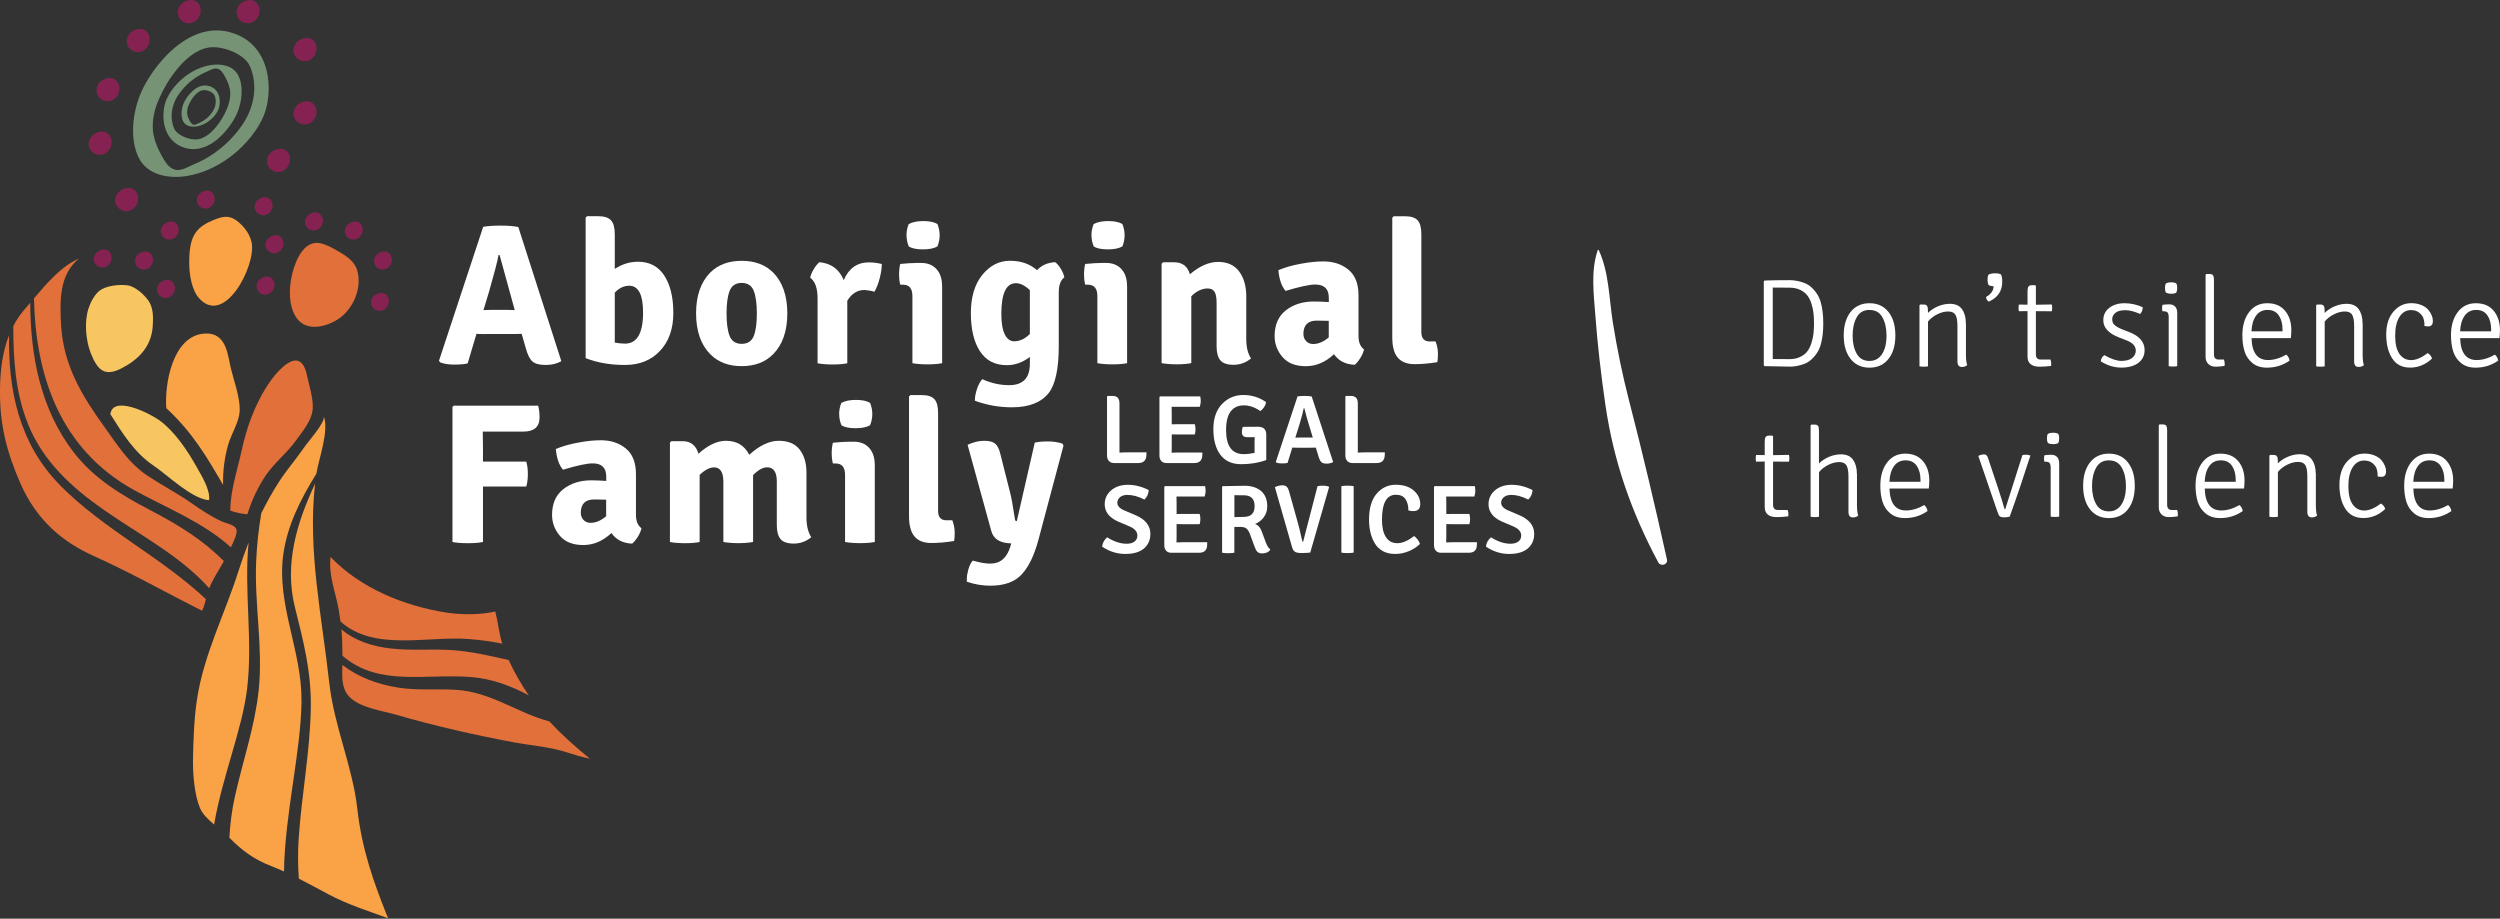 <svg width="381" height="140" viewBox="0 0 381 140" fill="none" xmlns="http://www.w3.org/2000/svg">
<rect x="0" y="0" width="381" height="140" fill="#333333" stroke="none"/>
<g clip-path="url(#clip0_44_53)">
<path d="M277.465 46.014C277.736 46.927 277.867 48.022 277.867 49.298C277.867 50.574 277.736 51.669 277.465 52.574C277.202 53.48 276.684 54.253 275.92 54.904C275.55 55.224 275.065 55.463 274.449 55.628C273.84 55.792 273.315 55.875 272.887 55.875C272.46 55.875 271.129 55.85 268.918 55.801L268.803 55.685V42.869L268.918 42.754C270.027 42.713 271.293 42.696 272.731 42.696C273.265 42.696 273.84 42.779 274.449 42.943C275.057 43.108 275.55 43.355 275.92 43.668C276.684 44.318 277.202 45.1 277.465 46.005V46.014ZM270.167 54.714L272.723 54.731C273.347 54.731 273.89 54.624 274.35 54.393C274.81 54.171 275.18 53.891 275.435 53.545C275.698 53.2 275.903 52.772 276.067 52.261C276.224 51.751 276.33 51.265 276.38 50.812C276.429 50.352 276.454 49.841 276.454 49.281C276.454 48.722 276.429 48.211 276.38 47.742C276.33 47.281 276.224 46.795 276.067 46.293C275.911 45.791 275.698 45.363 275.435 45.026C275.172 44.68 274.81 44.4 274.35 44.178C273.89 43.956 273.339 43.84 272.723 43.84L270.167 43.824V54.714Z" fill="white"/>
<path d="M288.854 51.125C288.854 52.821 288.411 54.122 287.523 55.019C286.849 55.694 285.978 56.031 284.918 56.031C283.858 56.031 282.987 55.694 282.313 55.019C281.425 54.113 280.982 52.813 280.982 51.125C280.982 49.438 281.425 48.129 282.313 47.224C282.987 46.549 283.858 46.211 284.918 46.211C285.978 46.211 286.849 46.549 287.523 47.224C288.411 48.129 288.854 49.43 288.854 51.125ZM284.918 47.232C284.022 47.232 283.365 47.611 282.954 48.368C282.543 49.125 282.338 50.047 282.338 51.142C282.338 52.237 282.543 53.15 282.954 53.891C283.365 54.632 284.022 55.011 284.926 55.011C285.534 55.011 286.044 54.813 286.455 54.418C287.153 53.718 287.507 52.623 287.507 51.134C287.507 50.047 287.301 49.133 286.89 48.376C286.479 47.619 285.822 47.24 284.926 47.24L284.918 47.232Z" fill="white"/>
<path d="M299.611 49.232V54.047C299.611 54.796 299.677 55.323 299.8 55.636C299.611 55.825 299.34 55.924 298.979 55.924C298.535 55.924 298.313 55.636 298.313 55.068V49.685C298.313 48.878 298.214 48.31 298.009 47.972C297.804 47.635 297.434 47.47 296.9 47.47C296.365 47.47 295.815 47.61 295.24 47.898C294.664 48.187 294.196 48.549 293.826 49.001V55.825C293.645 55.866 293.432 55.883 293.177 55.883C292.922 55.883 292.709 55.866 292.528 55.825V46.524L292.643 46.408H293.136C293.415 46.408 293.596 46.474 293.686 46.623C293.777 46.763 293.818 46.993 293.818 47.314V47.693C294.237 47.273 294.747 46.935 295.355 46.68C295.963 46.425 296.563 46.301 297.154 46.301C298.009 46.301 298.625 46.573 299.012 47.125C299.398 47.668 299.595 48.384 299.595 49.265L299.611 49.232Z" fill="white"/>
<path d="M304.953 41.84C305.076 42.071 305.142 42.433 305.142 42.927C305.142 44.351 304.46 45.363 303.104 45.964C302.981 45.915 302.874 45.816 302.792 45.676C302.709 45.536 302.677 45.396 302.685 45.256C303.424 44.836 303.802 44.293 303.827 43.635C303.449 43.593 303.194 43.536 303.063 43.445C302.964 43.264 302.907 42.993 302.907 42.614C302.907 42.235 302.956 41.98 303.063 41.84C303.318 41.717 303.655 41.651 304.074 41.651C304.493 41.651 304.789 41.717 304.953 41.84Z" fill="white"/>
<path d="M312.694 46.425C312.735 46.614 312.752 46.787 312.752 46.944C312.752 47.1 312.735 47.265 312.694 47.438L310.27 47.421V54.015C310.27 54.533 310.516 54.797 311.018 54.797H312.489C312.563 54.986 312.604 55.184 312.604 55.389C312.604 55.595 312.604 55.718 312.587 55.768C311.987 55.842 311.396 55.883 310.804 55.883C310.212 55.883 309.76 55.751 309.456 55.488C309.152 55.225 308.996 54.854 308.996 54.368V47.413L307.681 47.429C307.64 47.265 307.624 47.1 307.624 46.944C307.624 46.787 307.64 46.606 307.681 46.417L308.996 46.434V44.367C308.996 44.046 309.045 43.824 309.136 43.676C309.226 43.528 309.415 43.462 309.695 43.462H310.155L310.27 43.577V46.442L312.694 46.401V46.425Z" fill="white"/>
<path d="M320.156 55.076C320.18 54.706 320.361 54.385 320.69 54.122C321.734 54.706 322.596 55.002 323.295 55.002C323.993 55.002 324.528 54.862 324.906 54.574C325.284 54.286 325.481 53.916 325.497 53.455C325.497 52.755 325.021 52.228 324.067 51.866L322.983 51.446C321.356 50.821 320.542 49.94 320.542 48.812C320.542 48.022 320.846 47.388 321.454 46.919C322.062 46.45 322.843 46.211 323.78 46.211C324.717 46.211 325.645 46.417 326.549 46.82C326.549 47.24 326.418 47.586 326.147 47.849C325.308 47.471 324.552 47.273 323.887 47.273C323.221 47.273 322.72 47.405 322.391 47.676C322.062 47.948 321.898 48.269 321.898 48.639C321.898 49.01 322.013 49.314 322.251 49.528C322.49 49.742 322.868 49.965 323.385 50.179L324.511 50.615C326.064 51.224 326.837 52.138 326.837 53.348C326.837 54.179 326.516 54.83 325.875 55.307C325.234 55.784 324.371 56.023 323.287 56.023C322.202 56.023 321.167 55.702 320.156 55.068V55.076Z" fill="white"/>
<path d="M331.808 47.685V55.801C331.644 55.842 331.43 55.858 331.159 55.858C330.888 55.858 330.674 55.842 330.51 55.801V48.351C330.51 47.997 330.453 47.751 330.337 47.627C330.222 47.504 330.017 47.438 329.729 47.438H329.557C329.516 47.273 329.499 47.117 329.499 46.968C329.499 46.82 329.516 46.656 329.557 46.458C329.927 46.409 330.231 46.384 330.469 46.384H330.625C330.995 46.384 331.283 46.499 331.496 46.73C331.71 46.96 331.808 47.281 331.808 47.685ZM330.075 44.573C329.984 44.392 329.943 44.162 329.943 43.873C329.943 43.585 329.984 43.363 330.075 43.215C330.239 43.092 330.51 43.026 330.888 43.026C331.266 43.026 331.529 43.092 331.677 43.215C331.767 43.371 331.808 43.585 331.808 43.873C331.808 44.162 331.767 44.392 331.677 44.573C331.554 44.697 331.291 44.763 330.905 44.763C330.518 44.763 330.239 44.697 330.075 44.573Z" fill="white"/>
<path d="M338.103 54.796H338.925C338.999 54.986 339.04 55.183 339.04 55.389C339.04 55.595 339.04 55.718 339.024 55.768C338.539 55.842 338.079 55.883 337.643 55.883C337.208 55.883 336.846 55.751 336.558 55.48C336.271 55.208 336.131 54.846 336.131 54.368V41.873L336.246 41.758H336.723C337.002 41.758 337.191 41.824 337.273 41.972C337.364 42.112 337.405 42.342 337.405 42.663V53.99C337.405 54.525 337.643 54.796 338.112 54.796H338.103Z" fill="white"/>
<path d="M349.123 51.529H343.133C343.198 53.759 344.037 54.871 345.647 54.871C346.535 54.871 347.463 54.599 348.433 54.047C348.712 54.286 348.877 54.591 348.926 54.961C347.907 55.677 346.757 56.031 345.475 56.031C344.571 56.031 343.831 55.793 343.264 55.323C342.689 54.854 342.294 54.261 342.073 53.554C341.851 52.846 341.736 52.031 341.736 51.101C341.736 49.66 342.073 48.483 342.755 47.578C343.437 46.664 344.357 46.211 345.532 46.211C346.707 46.211 347.603 46.598 348.244 47.364C348.885 48.129 349.197 49.109 349.197 50.294C349.197 50.706 349.173 51.109 349.123 51.52V51.529ZM347.291 48.072C346.913 47.512 346.338 47.232 345.582 47.232C344.825 47.232 344.234 47.528 343.815 48.121C343.396 48.714 343.165 49.504 343.124 50.5H347.858V50.228C347.858 49.347 347.669 48.631 347.283 48.072H347.291Z" fill="white"/>
<path d="M360.07 49.232V54.047C360.07 54.796 360.135 55.323 360.259 55.636C360.07 55.825 359.798 55.924 359.437 55.924C358.993 55.924 358.771 55.636 358.771 55.068V49.685C358.771 48.878 358.673 48.31 358.467 47.972C358.262 47.635 357.892 47.47 357.358 47.47C356.824 47.47 356.273 47.61 355.698 47.898C355.122 48.187 354.654 48.549 354.284 49.001V55.825C354.103 55.866 353.89 55.883 353.635 55.883C353.38 55.883 353.167 55.866 352.986 55.825V46.524L353.101 46.408H353.594C353.873 46.408 354.054 46.474 354.145 46.623C354.235 46.763 354.276 46.993 354.276 47.314V47.693C354.695 47.273 355.205 46.935 355.813 46.68C356.421 46.425 357.021 46.301 357.612 46.301C358.467 46.301 359.083 46.573 359.47 47.125C359.856 47.668 360.053 48.384 360.053 49.265L360.07 49.232Z" fill="white"/>
<path d="M369.479 49.693V49.29C369.479 49.1 369.43 48.845 369.339 48.532C369.249 48.22 369.027 47.931 368.698 47.66C368.369 47.388 367.942 47.257 367.424 47.257C366.701 47.257 366.118 47.602 365.682 48.285C365.247 48.977 365.025 49.932 365.025 51.158C365.025 52.385 365.238 53.315 365.674 53.94C366.11 54.566 366.701 54.879 367.449 54.879C368.197 54.879 369.043 54.525 369.988 53.809C370.342 54.039 370.564 54.319 370.638 54.648C369.66 55.562 368.55 56.023 367.318 56.023C366.085 56.023 365.164 55.554 364.565 54.607C363.956 53.669 363.661 52.45 363.661 50.977C363.661 49.504 364.03 48.335 364.77 47.479C365.51 46.623 366.414 46.203 367.482 46.203C368.057 46.203 368.567 46.302 369.019 46.491C369.471 46.68 369.816 46.919 370.062 47.199C370.531 47.783 370.769 48.351 370.769 48.911C370.769 49.471 370.531 49.742 370.062 49.742C369.906 49.742 369.725 49.726 369.512 49.685L369.479 49.693Z" fill="white"/>
<path d="M380.918 51.529H374.927C374.993 53.759 375.831 54.871 377.442 54.871C378.329 54.871 379.258 54.599 380.227 54.047C380.507 54.286 380.671 54.591 380.721 54.961C379.702 55.677 378.551 56.031 377.269 56.031C376.365 56.031 375.626 55.793 375.059 55.323C374.483 54.854 374.089 54.261 373.867 53.554C373.645 52.846 373.53 52.031 373.53 51.101C373.53 49.66 373.867 48.483 374.549 47.578C375.231 46.672 376.151 46.211 377.327 46.211C378.502 46.211 379.397 46.598 380.038 47.364C380.671 48.137 380.992 49.109 380.992 50.294C380.992 50.706 380.967 51.109 380.918 51.52V51.529ZM379.085 48.072C378.707 47.512 378.132 47.232 377.376 47.232C376.62 47.232 376.028 47.528 375.609 48.121C375.19 48.714 374.96 49.504 374.919 50.5H379.652V50.228C379.652 49.347 379.463 48.631 379.077 48.072H379.085Z" fill="white"/>
<path d="M272.641 69.35C272.682 69.539 272.698 69.712 272.698 69.868C272.698 70.025 272.682 70.189 272.641 70.362L270.216 70.346V76.939C270.216 77.457 270.463 77.721 270.964 77.721H272.435C272.509 77.91 272.55 78.108 272.55 78.314C272.55 78.519 272.55 78.643 272.534 78.692C271.934 78.766 271.342 78.807 270.751 78.807C270.159 78.807 269.707 78.676 269.403 78.412C269.099 78.149 268.943 77.778 268.943 77.293V70.337L267.628 70.354C267.587 70.189 267.57 70.025 267.57 69.868C267.57 69.712 267.587 69.531 267.628 69.341L268.943 69.358V67.292C268.943 66.971 268.992 66.748 269.082 66.6C269.173 66.452 269.362 66.386 269.641 66.386H270.101L270.216 66.501V69.366L272.641 69.325V69.35Z" fill="white"/>
<path d="M283.003 72.181V76.98C283.003 77.696 283.069 78.223 283.192 78.569C283.003 78.758 282.724 78.857 282.371 78.857C281.927 78.857 281.705 78.569 281.705 78.001V72.634C281.705 71.835 281.606 71.259 281.401 70.922C281.195 70.584 280.826 70.42 280.291 70.42C279.757 70.42 279.207 70.56 278.631 70.848C278.056 71.136 277.588 71.498 277.218 71.951V78.75C277.054 78.791 276.84 78.808 276.585 78.808C276.33 78.808 276.117 78.791 275.936 78.75V64.822L276.051 64.707H276.528C276.807 64.707 276.988 64.773 277.078 64.921C277.169 65.061 277.21 65.291 277.21 65.612V70.634C277.629 70.214 278.138 69.876 278.747 69.621C279.355 69.366 279.955 69.243 280.546 69.243C281.401 69.243 282.017 69.514 282.403 70.066C282.79 70.617 282.987 71.325 282.987 72.206L283.003 72.181Z" fill="white"/>
<path d="M293.949 74.453H287.959C288.024 76.684 288.863 77.795 290.473 77.795C291.361 77.795 292.289 77.523 293.259 76.972C293.538 77.21 293.703 77.515 293.752 77.885C292.733 78.602 291.583 78.956 290.301 78.956C289.397 78.956 288.657 78.717 288.09 78.248C287.515 77.778 287.12 77.186 286.898 76.478C286.677 75.77 286.562 74.955 286.562 74.025C286.562 72.585 286.898 71.407 287.581 70.502C288.263 69.597 289.183 69.135 290.358 69.135C291.533 69.135 292.429 69.522 293.07 70.288C293.711 71.053 294.023 72.033 294.023 73.218C294.023 73.63 293.999 74.033 293.949 74.445V74.453ZM292.117 70.996C291.739 70.436 291.163 70.156 290.407 70.156C289.651 70.156 289.06 70.453 288.641 71.045C288.222 71.638 287.991 72.428 287.95 73.424H292.684V73.152C292.684 72.272 292.495 71.555 292.109 70.996H292.117Z" fill="white"/>
<path d="M305.602 77.589L308.215 69.358C308.355 69.317 308.528 69.3 308.733 69.3C308.938 69.3 309.152 69.333 309.382 69.399L309.423 69.457C308.429 72.568 307.385 75.663 306.276 78.742C306.038 78.807 305.75 78.84 305.429 78.84C305.109 78.84 304.887 78.791 304.764 78.684C304.641 78.585 304.517 78.338 304.394 77.943L301.493 69.481C301.797 69.325 302.093 69.251 302.372 69.251C302.652 69.251 302.841 69.407 302.948 69.728L304.493 74.354C304.986 75.861 305.306 76.889 305.446 77.449C305.471 77.548 305.528 77.606 305.618 77.606L305.602 77.589Z" fill="white"/>
<path d="M313.82 70.609V78.725C313.656 78.766 313.442 78.783 313.171 78.783C312.9 78.783 312.686 78.766 312.522 78.725V71.276C312.522 70.922 312.464 70.675 312.349 70.551C312.234 70.428 312.028 70.362 311.741 70.362H311.568C311.527 70.197 311.511 70.041 311.511 69.893C311.511 69.745 311.527 69.58 311.568 69.382C311.938 69.333 312.242 69.308 312.48 69.308H312.637C313.006 69.308 313.294 69.424 313.508 69.654C313.721 69.885 313.82 70.206 313.82 70.609ZM312.086 67.498C311.996 67.316 311.954 67.086 311.954 66.798C311.954 66.51 311.996 66.287 312.086 66.139C312.25 66.016 312.522 65.95 312.9 65.95C313.278 65.95 313.541 66.016 313.688 66.139C313.779 66.296 313.82 66.51 313.82 66.798C313.82 67.086 313.779 67.316 313.688 67.498C313.565 67.621 313.302 67.687 312.916 67.687C312.53 67.687 312.25 67.621 312.086 67.498Z" fill="white"/>
<path d="M325.341 74.05C325.341 75.745 324.897 77.046 324.01 77.943C323.336 78.618 322.465 78.956 321.405 78.956C320.345 78.956 319.474 78.618 318.8 77.943C317.912 77.038 317.469 75.737 317.469 74.05C317.469 72.362 317.912 71.053 318.8 70.148C319.474 69.473 320.345 69.135 321.405 69.135C322.465 69.135 323.336 69.473 324.01 70.148C324.897 71.053 325.341 72.354 325.341 74.05ZM321.405 70.156C320.509 70.156 319.852 70.535 319.441 71.292C319.03 72.049 318.824 72.971 318.824 74.066C318.824 75.161 319.03 76.075 319.441 76.815C319.852 77.564 320.509 77.935 321.413 77.935C322.021 77.935 322.531 77.737 322.942 77.342C323.64 76.643 323.993 75.548 323.993 74.058C323.993 72.971 323.788 72.058 323.377 71.3C322.966 70.543 322.309 70.164 321.413 70.164L321.405 70.156Z" fill="white"/>
<path d="M330.97 77.721H331.792C331.866 77.91 331.907 78.108 331.907 78.314C331.907 78.519 331.907 78.643 331.891 78.692C331.406 78.766 330.946 78.808 330.51 78.808C330.075 78.808 329.713 78.676 329.425 78.404C329.138 78.132 328.998 77.77 328.998 77.293V64.798L329.113 64.682H329.59C329.869 64.682 330.058 64.748 330.14 64.896C330.231 65.036 330.272 65.267 330.272 65.588V76.914C330.272 77.449 330.51 77.721 330.979 77.721H330.97Z" fill="white"/>
<path d="M341.99 74.453H336C336.065 76.684 336.903 77.795 338.514 77.795C339.402 77.795 340.33 77.523 341.3 76.972C341.579 77.21 341.744 77.515 341.793 77.885C340.774 78.602 339.624 78.956 338.342 78.956C337.438 78.956 336.698 78.717 336.131 78.248C335.556 77.778 335.161 77.186 334.939 76.478C334.718 75.77 334.603 74.955 334.603 74.025C334.603 72.585 334.939 71.407 335.622 70.502C336.304 69.597 337.224 69.135 338.399 69.135C339.574 69.135 340.47 69.522 341.111 70.288C341.752 71.053 342.064 72.033 342.064 73.218C342.064 73.63 342.04 74.033 341.99 74.445V74.453ZM340.158 70.996C339.78 70.436 339.204 70.156 338.448 70.156C337.692 70.156 337.101 70.453 336.682 71.045C336.263 71.638 336.032 72.428 335.991 73.424H340.725V73.152C340.725 72.272 340.536 71.555 340.15 70.996H340.158Z" fill="white"/>
<path d="M352.937 72.156V76.972C352.937 77.721 353.002 78.248 353.126 78.561C352.936 78.75 352.665 78.849 352.304 78.849C351.86 78.849 351.638 78.561 351.638 77.993V72.609C351.638 71.802 351.539 71.234 351.334 70.897C351.129 70.56 350.759 70.395 350.225 70.395C349.69 70.395 349.14 70.535 348.565 70.823C347.989 71.111 347.521 71.473 347.151 71.926V78.75C346.97 78.791 346.757 78.807 346.502 78.807C346.247 78.807 346.034 78.791 345.853 78.75V69.448L345.968 69.333H346.461C346.74 69.333 346.921 69.399 347.011 69.547C347.102 69.687 347.143 69.918 347.143 70.239V70.617C347.562 70.197 348.072 69.86 348.68 69.605C349.288 69.35 349.888 69.226 350.479 69.226C351.334 69.226 351.95 69.498 352.337 70.049C352.723 70.593 352.92 71.309 352.92 72.189L352.937 72.156Z" fill="white"/>
<path d="M362.346 72.618V72.214C362.346 72.025 362.296 71.77 362.206 71.457C362.116 71.144 361.894 70.856 361.565 70.584C361.236 70.313 360.809 70.181 360.291 70.181C359.568 70.181 358.985 70.527 358.549 71.21C358.114 71.901 357.892 72.856 357.892 74.083C357.892 75.309 358.105 76.239 358.541 76.865C358.976 77.491 359.568 77.803 360.316 77.803C361.064 77.803 361.91 77.449 362.855 76.733C363.209 76.964 363.43 77.244 363.504 77.573C362.527 78.487 361.417 78.948 360.184 78.948C358.952 78.948 358.031 78.478 357.432 77.532C356.823 76.593 356.528 75.375 356.528 73.902C356.528 72.428 356.897 71.259 357.637 70.403C358.377 69.547 359.281 69.127 360.349 69.127C360.924 69.127 361.434 69.226 361.886 69.415C362.338 69.605 362.683 69.844 362.929 70.123C363.398 70.708 363.636 71.276 363.636 71.836C363.636 72.395 363.398 72.667 362.929 72.667C362.773 72.667 362.592 72.65 362.379 72.609L362.346 72.618Z" fill="white"/>
<path d="M373.785 74.453H367.794C367.86 76.684 368.698 77.795 370.309 77.795C371.196 77.795 372.125 77.523 373.094 76.972C373.374 77.21 373.538 77.515 373.588 77.885C372.569 78.602 371.418 78.956 370.136 78.956C369.232 78.956 368.493 78.717 367.925 78.248C367.35 77.778 366.956 77.186 366.734 76.478C366.512 75.77 366.397 74.955 366.397 74.025C366.397 72.585 366.734 71.407 367.416 70.502C368.098 69.597 369.018 69.135 370.194 69.135C371.369 69.135 372.264 69.522 372.905 70.288C373.546 71.053 373.859 72.033 373.859 73.218C373.859 73.63 373.834 74.033 373.785 74.445V74.453ZM371.952 70.996C371.574 70.436 370.999 70.156 370.243 70.156C369.487 70.156 368.895 70.453 368.476 71.045C368.057 71.638 367.827 72.428 367.786 73.424H372.519V73.152C372.519 72.272 372.33 71.555 371.944 70.996H371.952Z" fill="white"/>
<path d="M73.886 50.911C73.319 50.911 72.891 50.903 72.612 50.878L71.273 55.381C70.804 55.504 70.13 55.562 69.235 55.562C68.339 55.562 67.624 55.447 67.082 55.224L66.901 54.978L73.639 34.564C74.371 34.44 75.266 34.383 76.343 34.383C77.419 34.383 78.299 34.457 78.989 34.597L85.547 55.043C84.881 55.43 84.076 55.62 83.147 55.62C82.219 55.62 81.545 55.438 81.142 55.085C80.74 54.731 80.403 54.064 80.14 53.093L79.499 50.87C79.219 50.895 78.784 50.903 78.192 50.903H73.878L73.886 50.911ZM73.672 47.257L74.946 47.224H77.288C77.387 47.224 77.567 47.224 77.839 47.24C78.102 47.248 78.307 47.257 78.447 47.257L76.138 38.861H75.981C75.801 39.856 75.316 41.717 74.527 44.458L73.68 47.257H73.672Z" fill="white"/>
<path d="M101.235 41.997C102.155 43.396 102.615 45.298 102.615 47.701C102.615 50.105 101.941 52.023 100.594 53.463C99.246 54.904 97.463 55.62 95.236 55.62C93.009 55.62 91.012 55.274 89.253 54.583V33.164L89.467 32.95H91.168C92.08 32.95 92.729 33.156 93.115 33.576C93.502 33.996 93.691 34.696 93.691 35.691V40.984C94.8 40.252 95.992 39.889 97.241 39.889C98.983 39.889 100.314 40.589 101.235 41.989V41.997ZM95.934 43.544C95.088 43.544 94.332 43.898 93.691 44.606V52.212C94.241 52.311 94.751 52.368 95.244 52.368C97.085 52.368 98.005 50.788 98.005 47.619C98.005 44.944 97.315 43.585 95.942 43.544H95.934Z" fill="white"/>
<path d="M117.802 41.511C119.256 42.968 119.987 45.059 119.987 47.759C119.987 50.459 119.256 52.549 117.802 54.006C116.61 55.2 115.016 55.801 113.035 55.801C111.055 55.801 109.461 55.2 108.269 54.006C106.814 52.549 106.083 50.459 106.083 47.759C106.083 45.059 106.814 42.968 108.269 41.511C109.461 40.334 111.055 39.749 113.035 39.749C115.016 39.749 116.61 40.334 117.802 41.511ZM111.194 44.334C110.882 45.149 110.726 46.294 110.726 47.775C110.726 49.257 110.882 50.393 111.194 51.199C111.507 51.998 112.123 52.401 113.035 52.401C113.947 52.401 114.556 51.998 114.876 51.199C115.188 50.401 115.344 49.257 115.344 47.775C115.344 46.294 115.188 45.149 114.876 44.334C114.564 43.528 113.947 43.116 113.035 43.116C112.123 43.116 111.515 43.52 111.194 44.334Z" fill="white"/>
<path d="M123.48 42.301C123.562 41.898 123.743 41.462 124.031 40.992C124.31 40.523 124.598 40.186 124.877 39.955C126.677 40.136 127.918 41.05 128.583 42.696C129.356 40.894 130.629 39.988 132.413 39.988C133.078 39.988 133.736 40.071 134.385 40.235C134.385 40.82 134.286 41.528 134.081 42.351C133.875 43.174 133.604 43.873 133.259 44.466C132.832 44.326 132.331 44.236 131.739 44.194C130.662 44.194 129.791 44.738 129.126 45.841V55.364C128.518 55.488 127.778 55.546 126.907 55.546C126.036 55.546 125.263 55.488 124.598 55.364V45.446C124.598 43.923 124.22 42.877 123.472 42.309L123.48 42.301Z" fill="white"/>
<path d="M143.581 43.577V55.348C142.973 55.471 142.233 55.529 141.362 55.529C140.491 55.529 139.718 55.471 139.053 55.348V45.125C139.053 43.972 138.576 43.388 137.623 43.388H137.195C137.072 42.877 137.015 42.351 137.015 41.807C137.015 41.264 137.072 40.729 137.195 40.227C138.206 40.128 139.069 40.071 139.776 40.071H140.384C141.378 40.071 142.151 40.383 142.726 41.017C143.293 41.643 143.572 42.499 143.572 43.569L143.581 43.577ZM138.149 35.848C138.149 35.263 138.264 34.695 138.486 34.144C139.053 33.839 139.8 33.691 140.721 33.691C141.641 33.691 142.356 33.839 142.866 34.144C143.088 34.695 143.203 35.263 143.203 35.848C143.203 36.432 143.088 37 142.866 37.552C142.356 37.856 141.625 38.004 140.647 38.004C139.669 38.004 138.954 37.856 138.494 37.552C138.272 37 138.157 36.441 138.157 35.848H138.149Z" fill="white"/>
<path d="M149.341 53.529C148.421 52.113 147.961 50.17 147.961 47.718C147.961 45.264 148.544 43.322 149.703 41.89C150.87 40.457 152.275 39.741 153.927 39.741C155.579 39.741 156.951 40.219 158.044 41.173C158.734 40.424 159.655 40.021 160.805 39.955C161.109 40.178 161.405 40.523 161.684 40.992C161.964 41.462 162.136 41.881 162.202 42.268C161.635 42.696 161.356 43.454 161.356 44.548V52.73C161.356 56.179 160.846 58.558 159.835 59.883C158.685 61.34 156.811 62.073 154.215 62.073C152.25 62.073 150.369 61.736 148.569 61.069C148.569 60.517 148.676 59.925 148.889 59.291C149.103 58.649 149.374 58.147 149.695 57.785C151.034 58.394 152.398 58.698 153.795 58.698C155.899 58.698 156.951 57.612 156.951 55.438V54.401C155.858 55.233 154.683 55.653 153.426 55.653C151.626 55.653 150.262 54.945 149.341 53.521V53.529ZM156.951 50.878V44.219C156.203 43.511 155.496 43.157 154.823 43.157C153.343 43.157 152.604 44.721 152.604 47.841C152.604 49.24 152.785 50.286 153.138 50.977C153.491 51.669 153.96 52.014 154.551 52.014C155.423 52.014 156.22 51.636 156.951 50.887V50.878Z" fill="white"/>
<path d="M171.768 43.577V55.348C171.16 55.471 170.42 55.529 169.549 55.529C168.678 55.529 167.905 55.471 167.24 55.348V45.125C167.24 43.972 166.763 43.388 165.81 43.388H165.382C165.259 42.877 165.202 42.351 165.202 41.807C165.202 41.264 165.259 40.729 165.382 40.227C166.393 40.128 167.256 40.071 167.963 40.071H168.571C169.565 40.071 170.338 40.383 170.913 41.017C171.48 41.643 171.759 42.499 171.759 43.569L171.768 43.577ZM166.336 35.848C166.336 35.263 166.451 34.695 166.673 34.144C167.24 33.839 167.987 33.691 168.908 33.691C169.828 33.691 170.543 33.839 171.053 34.144C171.275 34.695 171.39 35.263 171.39 35.848C171.39 36.432 171.275 37 171.053 37.552C170.543 37.856 169.812 38.004 168.834 38.004C167.856 38.004 167.141 37.856 166.681 37.552C166.459 37 166.344 36.441 166.344 35.848H166.336Z" fill="white"/>
<path d="M189.929 45.281V51.611C189.929 52.911 190.175 53.916 190.66 54.624C189.871 55.274 188.984 55.595 188.006 55.595C187.028 55.595 186.346 55.364 185.968 54.895C185.59 54.426 185.409 53.718 185.409 52.763V46.129C185.409 45.38 185.31 44.828 185.105 44.483C184.9 44.137 184.546 43.964 184.045 43.964C183.174 43.964 182.344 44.359 181.555 45.149V55.34C180.93 55.463 180.183 55.521 179.32 55.521C178.457 55.521 177.693 55.463 177.027 55.34V40.186L177.241 39.972H178.942C180.199 39.972 180.996 40.581 181.341 41.799C182.82 40.54 184.259 39.914 185.656 39.914C187.053 39.914 188.113 40.4 188.844 41.371C189.576 42.342 189.937 43.643 189.937 45.264L189.929 45.281Z" fill="white"/>
<path d="M207.877 53.249C207.794 53.652 207.605 54.089 207.318 54.558C207.022 55.027 206.734 55.373 206.455 55.595C205.058 55.537 204.006 54.994 203.299 53.982C202.001 55.2 200.571 55.809 199.001 55.809C197.432 55.809 196.248 55.34 195.451 54.41C194.654 53.48 194.251 52.41 194.251 51.216C194.251 49.495 194.827 48.187 195.969 47.289C197.111 46.401 198.533 45.948 200.234 45.948C200.9 45.948 201.664 45.981 202.51 46.038V45.372C202.51 44.03 201.82 43.363 200.448 43.363C199.577 43.363 198.065 43.684 195.92 44.334C195.312 43.627 194.95 42.573 194.827 41.174C195.78 40.77 196.906 40.441 198.212 40.202C199.519 39.955 200.678 39.84 201.689 39.84C203.209 39.84 204.474 40.26 205.502 41.099C206.521 41.939 207.038 43.248 207.038 45.009V51.216C207.038 52.171 207.318 52.846 207.885 53.257L207.877 53.249ZM200.135 52.426C200.924 52.426 201.713 52.088 202.502 51.422V48.895C202.058 48.878 201.45 48.862 200.678 48.862C199.322 48.862 198.64 49.545 198.64 50.903C198.64 51.331 198.779 51.685 199.051 51.981C199.322 52.278 199.683 52.426 200.127 52.426H200.135Z" fill="white"/>
<path d="M217.902 52.031H218.781C219.028 52.681 219.143 53.307 219.143 53.899C219.143 54.492 219.11 54.928 219.053 55.192C217.836 55.397 216.67 55.496 215.56 55.496C214.451 55.496 213.604 55.175 213.037 54.525C212.47 53.874 212.183 52.846 212.183 51.422V33.172L212.396 32.959H214.155C215.042 32.959 215.675 33.164 216.053 33.584C216.431 34.004 216.612 34.704 216.612 35.7V50.607C216.612 51.562 217.039 52.039 217.886 52.039L217.902 52.031Z" fill="white"/>
<path d="M73.606 82.602C72.982 82.726 72.201 82.783 71.281 82.783C70.36 82.783 69.588 82.726 68.955 82.602V62.007L69.169 61.826H82.013C82.153 62.312 82.227 62.913 82.227 63.621C82.227 65.061 81.397 65.777 79.737 65.777H73.574C73.59 66.345 73.606 67.185 73.606 68.304V70.346H80.197C80.361 70.831 80.444 71.465 80.444 72.247C80.444 73.029 80.361 73.663 80.197 74.149H73.606V82.602Z" fill="white"/>
<path d="M97.758 80.503C97.676 80.907 97.487 81.343 97.2 81.812C96.904 82.281 96.616 82.627 96.337 82.849C94.94 82.792 93.888 82.248 93.181 81.236C91.883 82.454 90.453 83.063 88.883 83.063C87.314 83.063 86.13 82.594 85.333 81.664C84.536 80.734 84.133 79.664 84.133 78.47C84.133 76.75 84.709 75.441 85.851 74.544C86.993 73.655 88.415 73.202 90.116 73.202C90.782 73.202 91.546 73.235 92.392 73.293V72.626C92.392 71.284 91.702 70.617 90.33 70.617C89.459 70.617 87.947 70.938 85.802 71.589C85.194 70.881 84.832 69.827 84.709 68.428C85.662 68.024 86.788 67.695 88.094 67.456C89.401 67.21 90.56 67.094 91.57 67.094C93.091 67.094 94.356 67.514 95.383 68.354C96.403 69.193 96.92 70.502 96.92 72.264V78.47C96.92 79.425 97.2 80.1 97.767 80.511L97.758 80.503ZM90.009 79.68C90.798 79.68 91.587 79.343 92.376 78.676V76.149C91.932 76.132 91.324 76.116 90.552 76.116C89.196 76.116 88.513 76.799 88.513 78.157C88.513 78.585 88.653 78.939 88.924 79.236C89.196 79.532 89.557 79.68 90.001 79.68H90.009Z" fill="white"/>
<path d="M110.241 73.416C110.241 71.959 109.765 71.226 108.811 71.226C108.121 71.243 107.39 71.63 106.625 72.379V82.602C106.001 82.726 105.253 82.783 104.39 82.783C103.527 82.783 102.763 82.726 102.097 82.602V67.448L102.311 67.234H104.012C105.269 67.234 106.075 67.876 106.445 69.152C107.899 67.835 109.296 67.177 110.636 67.177C112.279 67.177 113.463 67.884 114.186 69.308C115.747 67.893 117.243 67.177 118.681 67.177C120.119 67.177 121.179 67.621 121.869 68.518C122.56 69.407 122.905 70.576 122.905 72.017V78.857C122.905 80.116 123.151 81.121 123.636 81.87C122.847 82.52 121.96 82.841 120.982 82.841C120.004 82.841 119.322 82.61 118.944 82.141C118.566 81.672 118.385 80.964 118.385 80.009V73.375C118.385 71.934 117.892 71.218 116.898 71.218C116.273 71.218 115.558 71.613 114.769 72.403V82.594C114.12 82.717 113.372 82.775 112.518 82.775C111.663 82.775 110.907 82.717 110.241 82.594V73.408V73.416Z" fill="white"/>
<path d="M133.317 70.823V82.594C132.709 82.717 131.969 82.775 131.098 82.775C130.227 82.775 129.455 82.717 128.789 82.594V72.371C128.789 71.218 128.312 70.634 127.359 70.634H126.932C126.809 70.123 126.751 69.597 126.751 69.053C126.751 68.51 126.809 67.975 126.932 67.473C127.943 67.374 128.805 67.316 129.512 67.316H130.12C131.115 67.316 131.887 67.629 132.462 68.263C133.029 68.889 133.309 69.745 133.309 70.815L133.317 70.823ZM127.885 63.102C127.885 62.517 128 61.95 128.222 61.398C128.789 61.093 129.537 60.945 130.457 60.945C131.378 60.945 132.093 61.093 132.602 61.398C132.824 61.95 132.939 62.517 132.939 63.102C132.939 63.686 132.824 64.254 132.602 64.806C132.093 65.11 131.361 65.259 130.383 65.259C129.405 65.259 128.69 65.11 128.23 64.806C128.008 64.254 127.893 63.695 127.893 63.102H127.885Z" fill="white"/>
<path d="M144.255 79.285H145.134C145.38 79.935 145.495 80.561 145.495 81.154C145.495 81.746 145.463 82.183 145.405 82.446C144.189 82.652 143.022 82.751 141.913 82.751C140.803 82.751 139.957 82.43 139.39 81.779C138.823 81.129 138.535 80.1 138.535 78.676V60.427L138.749 60.213H140.507C141.395 60.213 142.028 60.419 142.406 60.839C142.784 61.25 142.964 61.958 142.964 62.954V77.861C142.964 78.816 143.392 79.293 144.238 79.293L144.255 79.285Z" fill="white"/>
<path d="M162.079 67.909L158.282 82.174C157.658 84.545 156.811 86.323 155.743 87.5C154.683 88.677 153.072 89.261 150.927 89.261C149.711 89.261 148.52 89.056 147.344 88.652V88.093C147.344 87.821 147.418 87.385 147.575 86.8C147.731 86.216 147.953 85.755 148.257 85.434C149.309 85.738 150.204 85.895 150.927 85.895C152.448 85.895 153.467 85.014 153.993 83.244L154.116 82.816C152.415 82.775 151.404 82.15 151.075 80.931L147.46 67.786C148.347 67.382 149.185 67.177 149.966 67.177C150.747 67.177 151.305 67.316 151.651 67.605C151.996 67.893 152.259 68.395 152.439 69.127L153.96 75.153C154.124 75.745 154.362 77.087 154.691 79.203C154.708 79.343 154.798 79.417 154.962 79.417L157.699 67.456C158.208 67.333 158.866 67.275 159.688 67.275C160.509 67.275 161.249 67.382 161.923 67.613L162.079 67.917V67.909Z" fill="white"/>
<path d="M171.932 68.938H174.726C174.726 69.267 174.71 69.498 174.685 69.646C174.578 70.255 174.167 70.568 173.46 70.568H169.804C169.467 70.568 169.204 70.469 169.006 70.263C168.809 70.058 168.711 69.778 168.711 69.424V60.427L168.817 60.336H169.516C169.894 60.336 170.165 60.427 170.346 60.616C170.527 60.806 170.609 61.11 170.609 61.538V68.979C171.086 68.947 171.529 68.938 171.94 68.938H171.932Z" fill="white"/>
<path d="M178.572 68.123L178.555 68.996C178.966 68.979 179.311 68.963 179.574 68.963H183.24C183.24 69.267 183.231 69.498 183.207 69.662C183.1 70.263 182.697 70.568 181.99 70.568H177.775C177.438 70.568 177.175 70.469 176.986 70.263C176.797 70.058 176.698 69.778 176.698 69.424V60.517L176.805 60.41H182.919C182.968 60.649 182.993 60.896 182.993 61.143C182.993 61.39 182.944 61.678 182.845 61.999H178.555L178.572 63.003V64.666C178.81 64.658 179.122 64.65 179.517 64.65H182.089C182.155 64.888 182.196 65.144 182.196 65.432C182.196 65.72 182.163 65.975 182.089 66.214H179.517C179.122 66.214 178.81 66.214 178.572 66.197V68.123Z" fill="white"/>
<path d="M189.378 65.053L191.671 65.036H191.704C192.55 65.036 192.978 65.44 192.978 66.238V70.107C191.827 70.535 190.545 70.741 189.148 70.741C187.751 70.741 186.691 70.263 185.984 69.308C185.278 68.354 184.916 67.053 184.916 65.407C184.916 63.761 185.36 62.485 186.239 61.571C187.118 60.657 188.203 60.196 189.477 60.196C190.751 60.196 191.909 60.559 192.945 61.275C192.912 61.538 192.813 61.801 192.641 62.057C192.468 62.312 192.279 62.509 192.074 62.649C191.244 62.065 190.405 61.777 189.551 61.777C188.696 61.777 188.031 62.081 187.562 62.69C187.094 63.3 186.855 64.246 186.855 65.547C186.855 67.983 187.751 69.21 189.551 69.21C190.077 69.21 190.619 69.144 191.194 69.02V67.613C191.194 67.168 191.203 66.839 191.227 66.633H190.151C189.847 66.633 189.617 66.576 189.477 66.452C189.337 66.329 189.263 66.131 189.263 65.859C189.263 65.588 189.304 65.316 189.395 65.053H189.378Z" fill="white"/>
<path d="M200.53 68.214L199.757 68.23H197.703L196.947 68.214L196.224 70.552C196.026 70.601 195.747 70.626 195.377 70.626C195.007 70.626 194.72 70.585 194.506 70.494L194.432 70.403L197.744 60.41C198.073 60.361 198.443 60.336 198.87 60.336C199.297 60.336 199.642 60.369 199.905 60.427L203.176 70.42C202.888 70.576 202.56 70.659 202.19 70.659C201.82 70.659 201.557 70.585 201.393 70.445C201.228 70.305 201.089 70.033 200.974 69.654L200.53 68.214ZM197.407 66.699L198.106 66.683H199.42C199.42 66.683 199.544 66.683 199.708 66.683C199.872 66.683 199.996 66.683 200.07 66.683L199.568 65.02C199.289 64.139 199.026 63.201 198.771 62.188H198.697C198.582 62.789 198.369 63.588 198.064 64.592L197.415 66.683L197.407 66.699Z" fill="white"/>
<path d="M208.254 68.938H211.048C211.048 69.267 211.032 69.498 211.007 69.646C210.901 70.255 210.49 70.568 209.783 70.568H206.126C205.789 70.568 205.526 70.469 205.329 70.263C205.132 70.058 205.033 69.778 205.033 69.424V60.427L205.14 60.336H205.838C206.216 60.336 206.488 60.427 206.668 60.616C206.849 60.806 206.931 61.11 206.931 61.538V68.979C207.408 68.947 207.852 68.938 208.263 68.938H208.254Z" fill="white"/>
<path d="M167.963 83.31C168.029 82.726 168.291 82.257 168.735 81.886C169.762 82.537 170.749 82.866 171.71 82.866C172.22 82.866 172.622 82.751 172.91 82.528C173.197 82.298 173.337 82.001 173.337 81.639C173.354 81.055 172.959 80.586 172.154 80.232L170.412 79.491C169.039 78.882 168.357 78.001 168.357 76.849C168.357 76.001 168.686 75.293 169.335 74.733C169.984 74.173 170.839 73.885 171.891 73.885C172.943 73.885 174.003 74.149 175.063 74.684C175.03 75.268 174.816 75.754 174.414 76.132C173.469 75.655 172.606 75.424 171.825 75.424C171.34 75.424 170.962 75.54 170.691 75.77C170.42 76.001 170.28 76.281 170.28 76.61C170.28 77.096 170.642 77.491 171.357 77.795L173.099 78.536C174.578 79.178 175.318 80.125 175.318 81.368C175.318 82.273 174.997 83.014 174.356 83.574C173.715 84.133 172.762 84.421 171.505 84.421C170.247 84.421 169.064 84.051 167.963 83.31Z" fill="white"/>
<path d="M179.312 81.796L179.295 82.668C179.706 82.652 180.051 82.635 180.314 82.635H183.979C183.979 82.94 183.971 83.17 183.946 83.335C183.839 83.936 183.437 84.24 182.73 84.24H178.514C178.177 84.24 177.915 84.142 177.725 83.936C177.536 83.73 177.438 83.45 177.438 83.096V74.19L177.545 74.083H183.659C183.708 74.322 183.733 74.568 183.733 74.815C183.733 75.062 183.683 75.35 183.585 75.671H179.295L179.312 76.676V78.338C179.55 78.33 179.862 78.322 180.257 78.322H182.829C182.894 78.561 182.936 78.816 182.936 79.104C182.936 79.392 182.903 79.647 182.829 79.886H180.257C179.862 79.886 179.55 79.886 179.312 79.87V81.796Z" fill="white"/>
<path d="M193.134 77.129C193.134 77.787 192.953 78.363 192.591 78.841C192.23 79.318 191.786 79.656 191.268 79.845C191.753 80.01 192.115 80.446 192.345 81.137L192.92 82.693C193.109 83.195 193.339 83.549 193.619 83.763C193.339 84.15 192.92 84.339 192.345 84.339C192.016 84.339 191.778 84.257 191.614 84.084C191.449 83.911 191.301 83.623 191.162 83.22L190.496 81.401C190.364 81.047 190.2 80.775 190.003 80.586C189.797 80.396 189.493 80.306 189.091 80.306H188.113V84.232C187.866 84.282 187.554 84.306 187.176 84.306C186.798 84.306 186.486 84.282 186.247 84.232V74.182L186.354 74.091C187.916 74.05 189.017 74.033 189.666 74.033C190.718 74.033 191.564 74.297 192.189 74.832C192.813 75.367 193.126 76.132 193.126 77.145L193.134 77.129ZM188.121 75.474V78.808C188.828 78.791 189.313 78.775 189.559 78.775C190.652 78.775 191.203 78.223 191.203 77.129C191.203 76.034 190.652 75.482 189.559 75.482C188.918 75.482 188.441 75.482 188.121 75.466V75.474Z" fill="white"/>
<path d="M198.59 82.586L200.793 74.091C200.998 74.041 201.269 74.017 201.59 74.017C201.91 74.017 202.206 74.058 202.461 74.132L202.551 74.247L199.683 84.207C199.297 84.257 198.87 84.281 198.385 84.281C197.9 84.281 197.563 84.224 197.366 84.1C197.169 83.977 197.013 83.746 196.914 83.401L194.292 74.239C194.728 74.05 195.098 73.959 195.394 73.959C195.69 73.959 195.928 74.033 196.084 74.173C196.24 74.313 196.363 74.56 196.454 74.889L197.826 79.795C197.982 80.347 198.188 81.219 198.451 82.405C198.467 82.512 198.516 82.569 198.582 82.569L198.59 82.586Z" fill="white"/>
<path d="M204.425 84.216V74.091C204.663 74.041 204.976 74.017 205.354 74.017C205.732 74.017 206.052 74.041 206.299 74.091V84.216C206.052 84.265 205.74 84.29 205.354 84.29C204.967 84.29 204.655 84.265 204.425 84.216Z" fill="white"/>
<path d="M214.631 77.795V77.68C214.631 77.054 214.484 76.519 214.196 76.075C213.908 75.63 213.415 75.4 212.741 75.4C211.32 75.4 210.613 76.667 210.613 79.211C210.613 80.355 210.81 81.236 211.213 81.853C211.616 82.471 212.191 82.783 212.955 82.783C213.719 82.783 214.566 82.421 215.503 81.689C215.7 81.829 215.889 82.01 216.061 82.24C216.242 82.471 216.349 82.693 216.398 82.899C215.955 83.343 215.396 83.705 214.714 83.993C214.032 84.281 213.325 84.421 212.602 84.421C211.879 84.421 211.246 84.273 210.72 83.977C210.194 83.681 209.791 83.277 209.495 82.759C208.92 81.779 208.641 80.594 208.641 79.186C208.641 77.441 209.035 76.116 209.816 75.219C210.597 74.321 211.566 73.877 212.709 73.877C213.851 73.877 214.763 74.165 215.437 74.741C216.111 75.317 216.448 76.017 216.448 76.84C216.448 77.54 216.094 77.894 215.379 77.894C215.125 77.894 214.878 77.861 214.64 77.787L214.631 77.795Z" fill="white"/>
<path d="M220.417 81.796L220.4 82.668C220.811 82.652 221.156 82.635 221.419 82.635H225.084C225.084 82.94 225.076 83.17 225.052 83.335C224.945 83.936 224.542 84.24 223.835 84.24H219.62C219.283 84.24 219.02 84.142 218.831 83.936C218.642 83.73 218.543 83.45 218.543 83.096V74.19L218.65 74.083H224.764C224.813 74.322 224.838 74.568 224.838 74.815C224.838 75.062 224.789 75.35 224.69 75.671H220.4L220.417 76.676V78.338C220.655 78.33 220.967 78.322 221.362 78.322H223.934C224 78.561 224.041 78.816 224.041 79.104C224.041 79.392 224.008 79.647 223.934 79.886H221.362C220.967 79.886 220.655 79.886 220.417 79.87V81.796Z" fill="white"/>
<path d="M226.457 83.31C226.523 82.726 226.785 82.257 227.229 81.886C228.256 82.537 229.243 82.866 230.204 82.866C230.714 82.866 231.116 82.751 231.404 82.528C231.691 82.298 231.831 82.001 231.831 81.639C231.848 81.055 231.453 80.586 230.648 80.232L228.906 79.491C227.533 78.882 226.851 78.001 226.851 76.849C226.851 76.001 227.18 75.293 227.829 74.733C228.478 74.173 229.333 73.885 230.385 73.885C231.437 73.885 232.497 74.149 233.557 74.684C233.524 75.268 233.31 75.754 232.908 76.132C231.963 75.655 231.1 75.424 230.319 75.424C229.834 75.424 229.456 75.54 229.185 75.77C228.914 76.001 228.774 76.281 228.774 76.61C228.774 77.096 229.136 77.491 229.851 77.795L231.593 78.536C233.072 79.178 233.812 80.125 233.812 81.368C233.812 82.273 233.491 83.014 232.85 83.574C232.209 84.133 231.256 84.421 229.999 84.421C228.741 84.421 227.558 84.051 226.457 83.31Z" fill="white"/>
<path d="M243.492 38.128C242.416 41.297 242.884 44.763 243.131 48.055C243.468 52.623 244.01 57.192 244.667 61.727C245.916 70.305 248.628 78.067 252.721 85.706C253.091 86.389 254.225 86.068 254.044 85.261C252.236 77.128 250.346 69.078 248.259 61.011C247.248 57.101 246.442 53.15 245.801 49.166C245.218 45.511 245.226 41.503 243.648 38.12C243.615 38.054 243.509 38.054 243.484 38.128H243.492Z" fill="white"/>
<path d="M16.822 63.11C17.2 60.196 22.722 62.921 24.316 64.073C26.625 65.753 28.598 68.699 29.978 71.185C30.726 72.527 32.082 74.667 31.86 76.231C29.222 76.034 25.607 72.453 23.347 70.922C20.47 68.963 18.638 65.999 16.814 63.11H16.822Z" fill="#F7C661"/>
<path d="M25.344 62.205C25.064 58.665 26.239 51.43 30.89 50.862C34.046 50.483 34.58 53.117 35.032 55.43C35.46 57.62 36.7 60.633 36.511 62.831C36.372 64.452 35.18 66.246 34.728 67.926C34.178 69.984 33.964 71.762 33.997 73.894C31.433 69.506 29.362 65.934 25.344 62.205Z" fill="#F9A246"/>
<path d="M35.098 77.795C35.123 74.651 36.191 71.605 36.84 68.609C37.555 65.316 38.706 62.032 40.538 59.077C41.993 56.723 45.74 52.204 46.784 57.208C47.104 58.764 47.753 60.633 47.663 62.238C47.564 64.049 46.159 65.67 45.091 67.152C43.694 69.086 41.845 70.486 40.53 72.412C39.273 74.256 38.369 76.264 37.703 78.363C36.939 78.338 35.838 78.1 35.09 77.812L35.098 77.795Z" fill="#E1703B"/>
<path d="M32.649 33.486C30.085 34.514 29.075 35.749 28.877 38.729C28.754 40.597 28.877 42.713 29.674 44.433C29.798 44.697 29.937 44.952 30.118 45.182C34.038 50.187 39.075 40.499 38.352 36.967C38.139 35.947 37.555 35.017 36.824 34.284C35.665 33.115 34.712 32.728 33.142 33.304C32.978 33.362 32.814 33.428 32.657 33.486H32.649Z" fill="#F9A246"/>
<path d="M18.013 43.454C16.871 43.519 15.614 43.832 14.94 44.499C14.266 45.174 13.798 46.071 13.502 46.977C12.812 49.026 13.075 51.899 13.831 53.817C14.874 56.451 15.967 57.464 18.572 56.105C21.194 54.739 23.084 52.772 23.281 49.685C23.371 48.244 23.371 46.804 22.541 45.709C22.015 45.018 21.35 44.376 20.594 43.931C20.224 43.717 19.821 43.528 19.394 43.478C19 43.429 18.515 43.412 18.005 43.445L18.013 43.454Z" fill="#F7C661"/>
<path d="M48.181 37.017C45.904 37.107 44.779 40.425 44.417 42.277C44.056 44.137 44.006 46.351 44.943 48.055C46.348 50.615 49.389 49.957 51.427 48.705C53.687 47.314 55.289 43.989 54.418 41.133C54.015 39.832 52.709 38.943 51.583 38.309C50.704 37.815 49.775 37.255 48.773 37.058C48.567 37.017 48.378 37.009 48.189 37.017H48.181Z" fill="#E1703B"/>
<path d="M40.933 23.674C40.111 25.18 41.557 26.62 42.962 26.118C43.784 25.822 44.318 24.892 44.187 24.028C44.129 23.624 43.94 23.237 43.628 22.982C42.815 22.299 41.385 22.842 40.933 23.674Z" fill="#852251"/>
<path d="M44.976 16.43C44.154 17.936 45.6 19.377 47.006 18.875C47.827 18.578 48.362 17.648 48.23 16.784C48.172 16.381 47.983 15.994 47.671 15.739C46.858 15.055 45.428 15.599 44.976 16.43Z" fill="#852251"/>
<path d="M44.976 6.783C44.154 8.289 45.6 9.73 47.006 9.228C47.827 8.931 48.362 8.001 48.23 7.137C48.172 6.733 47.983 6.347 47.671 6.091C46.858 5.408 45.428 5.951 44.976 6.783Z" fill="#852251"/>
<path d="M36.29 1.004C35.468 2.511 36.914 3.951 38.319 3.449C39.141 3.153 39.675 2.223 39.544 1.358C39.486 0.955 39.297 0.568 38.985 0.313C38.171 -0.37 36.742 0.173 36.29 1.004Z" fill="#852251"/>
<path d="M27.324 1.004C26.502 2.511 27.948 3.951 29.354 3.449C30.175 3.153 30.71 2.223 30.578 1.358C30.521 0.955 30.332 0.568 30.019 0.313C29.206 -0.37 27.776 0.173 27.324 1.004Z" fill="#852251"/>
<path d="M19.55 5.4C18.728 6.906 20.175 8.347 21.58 7.844C22.402 7.548 22.936 6.618 22.804 5.754C22.747 5.35 22.558 4.963 22.245 4.708C21.432 4.025 20.002 4.568 19.55 5.4Z" fill="#852251"/>
<path d="M14.94 12.882C14.118 14.389 15.564 15.829 16.97 15.327C17.791 15.031 18.326 14.1 18.194 13.236C18.137 12.833 17.948 12.446 17.635 12.191C16.822 11.508 15.392 12.051 14.94 12.882Z" fill="#852251"/>
<path d="M13.748 21.056C12.927 22.562 14.373 24.003 15.778 23.501C16.6 23.204 17.134 22.274 17.003 21.41C16.945 21.007 16.756 20.62 16.444 20.365C15.63 19.681 14.2 20.225 13.748 21.056Z" fill="#852251"/>
<path d="M17.791 29.642C16.97 31.148 18.416 32.588 19.821 32.086C20.643 31.79 21.177 30.86 21.046 29.995C20.988 29.592 20.799 29.205 20.487 28.95C19.673 28.267 18.243 28.81 17.791 29.642Z" fill="#852251"/>
<path d="M20.774 39.099C20.134 40.268 21.259 41.396 22.352 41.001C22.993 40.77 23.404 40.046 23.306 39.379C23.256 39.066 23.108 38.77 22.87 38.564C22.237 38.029 21.128 38.457 20.774 39.099Z" fill="#852251"/>
<path d="M24.703 34.531C24.062 35.7 25.188 36.827 26.28 36.432C26.921 36.202 27.332 35.477 27.234 34.811C27.184 34.498 27.037 34.202 26.798 33.996C26.165 33.461 25.056 33.889 24.703 34.531Z" fill="#852251"/>
<path d="M30.184 29.814C29.543 30.983 30.669 32.111 31.762 31.716C32.403 31.485 32.813 30.761 32.715 30.094C32.666 29.781 32.518 29.485 32.279 29.279C31.647 28.744 30.537 29.172 30.184 29.814Z" fill="#852251"/>
<path d="M39.001 30.827C38.361 31.996 39.486 33.123 40.579 32.728C41.22 32.498 41.631 31.773 41.532 31.107C41.483 30.794 41.335 30.497 41.097 30.292C40.464 29.757 39.355 30.185 39.001 30.827Z" fill="#852251"/>
<path d="M40.653 36.622C40.012 37.791 41.138 38.918 42.231 38.523C42.872 38.293 43.283 37.568 43.184 36.901C43.135 36.589 42.987 36.292 42.749 36.087C42.116 35.551 41.007 35.98 40.653 36.622Z" fill="#852251"/>
<path d="M39.289 42.927C38.648 44.096 39.774 45.223 40.867 44.828C41.508 44.598 41.919 43.873 41.82 43.207C41.771 42.894 41.623 42.598 41.385 42.392C40.752 41.857 39.642 42.285 39.289 42.927Z" fill="#852251"/>
<path d="M46.677 33.148C46.036 34.317 47.162 35.445 48.255 35.05C48.896 34.819 49.306 34.095 49.208 33.428C49.159 33.115 49.011 32.819 48.772 32.613C48.14 32.078 47.03 32.506 46.677 33.148Z" fill="#852251"/>
<path d="M52.742 34.531C52.101 35.7 53.226 36.827 54.319 36.432C54.96 36.202 55.371 35.477 55.273 34.811C55.223 34.498 55.075 34.202 54.837 33.996C54.204 33.461 53.095 33.889 52.742 34.531Z" fill="#852251"/>
<path d="M57.187 39.099C56.546 40.268 57.672 41.396 58.765 41.001C59.406 40.77 59.817 40.046 59.718 39.379C59.669 39.066 59.521 38.77 59.283 38.564C58.65 38.029 57.541 38.457 57.187 39.099Z" fill="#852251"/>
<path d="M56.727 45.405C56.086 46.574 57.212 47.701 58.305 47.306C58.946 47.076 59.357 46.351 59.258 45.684C59.209 45.372 59.061 45.075 58.823 44.87C58.19 44.334 57.081 44.763 56.727 45.405Z" fill="#852251"/>
<path d="M24.119 43.437C23.478 44.606 24.604 45.734 25.697 45.339C26.338 45.108 26.749 44.384 26.65 43.717C26.601 43.404 26.453 43.108 26.215 42.902C25.582 42.367 24.473 42.795 24.119 43.437Z" fill="#852251"/>
<path d="M14.471 38.795C13.83 39.964 14.956 41.091 16.049 40.696C16.69 40.466 17.101 39.741 17.003 39.075C16.953 38.762 16.805 38.465 16.567 38.26C15.934 37.725 14.825 38.153 14.471 38.795Z" fill="#852251"/>
<path d="M46.578 79.442C46.686 79.442 46.686 79.277 46.578 79.277C46.471 79.277 46.471 79.442 46.578 79.442Z" fill="white"/>
<path d="M47.827 75.622C47.885 75.622 47.885 75.531 47.827 75.531C47.77 75.531 47.77 75.622 47.827 75.622Z" fill="white"/>
<path d="M20.314 74.618C24.949 77.219 30.997 79.573 35.188 83.417C35.682 82.413 36.175 81.269 36.051 80.75C35.854 79.96 34.564 79.804 33.857 79.491C32.115 78.717 30.693 77.721 29.14 76.651C27.012 75.169 24.694 73.959 22.533 72.535C19.599 70.601 17.898 67.81 15.877 65.012C12.475 60.303 9.689 55.677 9.319 49.668C9.081 45.775 9.048 41.832 12.031 39.404C9.401 40.532 7.207 43.067 5.177 45.47C5.432 57.282 9.13 68.354 20.314 74.626V74.618Z" fill="#E1703B"/>
<path d="M4.257 64.609C6.582 70.354 10.93 74.305 15.926 77.779C21.309 81.532 27.505 84.726 31.885 89.657C32.444 88.183 33.381 86.899 34.12 85.508C31.006 82.388 27.431 80.117 23.059 77.836C18.597 75.507 14.365 72.988 11.242 68.947C6.196 62.411 4.627 54.237 4.61 46.137C4.339 46.45 4.076 46.771 3.813 47.067C3.09 47.899 2.498 48.779 2.022 49.701C2.038 54.772 2.326 59.81 4.265 64.6L4.257 64.609Z" fill="#E1703B"/>
<path d="M9.204 74C2.942 67.687 1.216 59.48 1.389 51.068C0.378 53.595 0.049 56.369 8.08388e-06 59.233C-0.09 64.518 0.986 68.856 3.139 73.737C5.646 79.408 9.672 82.66 14.233 84.709C19.887 87.245 25.261 90.299 30.792 93.081C31.071 92.529 31.236 91.928 31.384 91.319C24.489 84.833 15.91 80.767 9.204 74.009V74Z" fill="#E1703B"/>
<path d="M71.889 103.189C74.856 103.428 77.855 104.498 80.583 105.98C79.425 104.276 78.381 102.457 77.518 100.588C74.732 99.954 71.963 99.312 69.079 99.09C65.906 98.851 62.693 99.197 59.538 98.826C56.571 98.481 54.048 97.625 52.035 95.913C52.15 97.23 52.183 98.571 52.191 99.938C57.746 104.72 64.797 102.605 71.897 103.189H71.889Z" fill="#E1703B"/>
<path d="M51.895 94.719C56.982 99.304 65.068 96.909 71.396 97.386C73.138 97.518 74.856 97.74 76.54 98.094C76.031 96.439 75.916 94.859 75.48 93.196C73.138 93.731 70.18 93.707 67.838 93.328C61.428 92.282 54.936 89.624 50.383 84.891C50.071 87.113 50.843 89.508 51.328 91.517C51.591 92.595 51.755 93.657 51.887 94.719H51.895Z" fill="#E1703B"/>
<path d="M83.739 109.947C78.751 108.622 74.831 105.436 69.415 105.123C66.515 104.959 63.655 105.247 60.754 104.802C57.492 104.292 54.607 103.205 52.183 101.337C52.133 103.016 51.994 104.852 53.194 106.144C54.821 107.881 58.206 108.292 60.376 108.926C66.301 110.647 72.316 112.013 78.381 113.141C81.183 113.659 83.64 113.783 86.385 114.655C87.552 115.026 88.711 115.396 89.894 115.618C87.7 113.824 85.629 112.005 83.747 109.955L83.739 109.947Z" fill="#E1703B"/>
<path d="M45.946 106.77C46.011 99.18 42.124 92.077 43.168 84.537C43.801 79.952 45.863 76.017 48.214 72.189C48.6 69.835 50.137 65.818 49.364 63.472C49.463 64.559 47.055 67.144 46.291 68.271C45.148 69.942 43.768 71.514 42.634 73.251C41.582 74.865 40.653 76.527 39.815 78.231C39.421 80.618 39.149 83.03 39.043 85.459C38.739 92.035 40.111 98.571 39.429 105.14C38.854 110.68 37.005 115.956 35.805 121.364C35.32 123.545 35.065 125.62 34.958 127.669C36.889 129.628 38.73 130.995 41.434 132.032C42.05 132.271 42.667 132.534 43.283 132.814C43.406 124.006 45.88 114.557 45.954 106.77H45.946Z" fill="#F9A246"/>
<path d="M37.654 105.008C38.558 97.575 37.169 90.134 37.884 82.676C37.325 84.117 36.799 85.59 36.322 87.097C34.268 93.558 31.055 99.748 30.02 106.597C29.576 109.535 29.452 112.943 29.411 115.907C29.387 118.08 29.65 121.216 30.488 123.167C30.89 124.097 31.729 124.903 32.633 125.661C33.824 118.549 36.906 111.173 37.654 105.016V105.008Z" fill="#F9A246"/>
<path d="M50.186 104.119C49.085 94.011 46.858 83.952 48.016 73.721C45.239 79.639 43.308 85.961 44.935 92.496C46.258 97.806 47.466 102.407 47.367 107.963C47.244 114.614 45.962 121.175 45.518 127.809C45.379 129.916 45.403 131.933 45.543 133.9C47.055 134.674 48.559 135.497 50.046 136.287C53.037 137.876 56.029 138.798 59.143 139.942C56.9 134.394 55.133 129.348 54.459 123.282C53.744 116.845 50.901 110.614 50.194 104.127L50.186 104.119Z" fill="#F9A246"/>
<path d="M59.16 139.942C59.16 139.942 59.143 139.942 59.135 139.934V139.951C59.209 140.016 59.217 140.008 59.151 139.942H59.16Z" fill="#F9A246"/>
<path d="M34.975 4.889C28.532 3.21 23.125 10.289 21.457 14.191C20.232 17.055 19.698 21.221 21.169 24.085C22.525 26.727 25.738 27.246 28.392 26.834C29.567 26.653 30.71 26.308 31.803 25.83C33.972 24.892 35.92 23.443 37.514 21.698C38.558 20.554 39.47 19.262 40.103 17.837C41.738 14.133 41.492 6.593 34.983 4.898L34.975 4.889ZM37.021 18.883C35.813 20.71 34.227 22.291 32.411 23.509C31.491 24.126 30.513 24.653 29.485 25.073C28.639 25.419 27.669 26.085 26.708 25.871C25.697 25.641 25.113 24.571 24.645 23.739C23.93 22.455 23.322 20.965 23.281 19.484C23.232 17.92 23.642 16.348 24.3 14.932C25.385 12.413 28.253 7.861 31.737 7.252C33.775 6.89 37.161 8.174 38.024 9.968C38.607 11.17 38.812 12.643 38.747 13.845C38.648 15.656 38.007 17.401 37.021 18.891V18.883Z" fill="#769376"/>
<path d="M28.343 22.579C32.057 23.55 35.18 19.459 36.15 17.212C36.857 15.557 37.161 13.154 36.314 11.499C35.534 9.968 33.676 9.672 32.148 9.911C31.474 10.018 30.808 10.215 30.184 10.487C28.935 11.03 27.809 11.861 26.889 12.874C26.289 13.532 25.763 14.281 25.393 15.105C24.448 17.237 24.588 21.599 28.351 22.579H28.343ZM27.16 14.504C27.858 13.45 28.77 12.536 29.822 11.829C30.357 11.475 30.915 11.17 31.507 10.923C31.992 10.726 32.559 10.339 33.109 10.462C33.693 10.594 34.03 11.211 34.301 11.697C34.712 12.438 35.065 13.294 35.09 14.158C35.114 15.063 34.876 15.969 34.498 16.784C33.874 18.241 32.214 20.867 30.209 21.221C29.033 21.426 27.078 20.686 26.576 19.657C26.239 18.965 26.124 18.109 26.157 17.418C26.215 16.372 26.584 15.368 27.151 14.504H27.16Z" fill="#769376"/>
<path d="M31.811 13.096C29.995 12.627 28.474 14.619 27.998 15.714C27.653 16.52 27.505 17.698 27.916 18.496C28.302 19.245 29.206 19.385 29.954 19.27C30.282 19.22 30.603 19.122 30.915 18.99C31.523 18.727 32.074 18.315 32.526 17.829C32.822 17.508 33.077 17.146 33.257 16.743C33.717 15.697 33.652 13.574 31.811 13.096ZM32.386 17.039C32.041 17.558 31.597 18.002 31.088 18.34C30.825 18.512 30.554 18.661 30.266 18.776C30.028 18.875 29.756 19.064 29.485 18.998C29.198 18.932 29.033 18.628 28.902 18.397C28.696 18.035 28.532 17.615 28.516 17.195C28.499 16.751 28.614 16.315 28.803 15.911C29.107 15.203 29.921 13.919 30.899 13.746C31.474 13.648 32.427 14.01 32.674 14.512C32.838 14.85 32.896 15.269 32.879 15.607C32.855 16.117 32.674 16.611 32.394 17.031L32.386 17.039Z" fill="#769376"/>
</g>
<defs>
<clipPath id="clip0_44_53">
<rect width="381" height="140" fill="white"/>
</clipPath>
</defs>
</svg>
